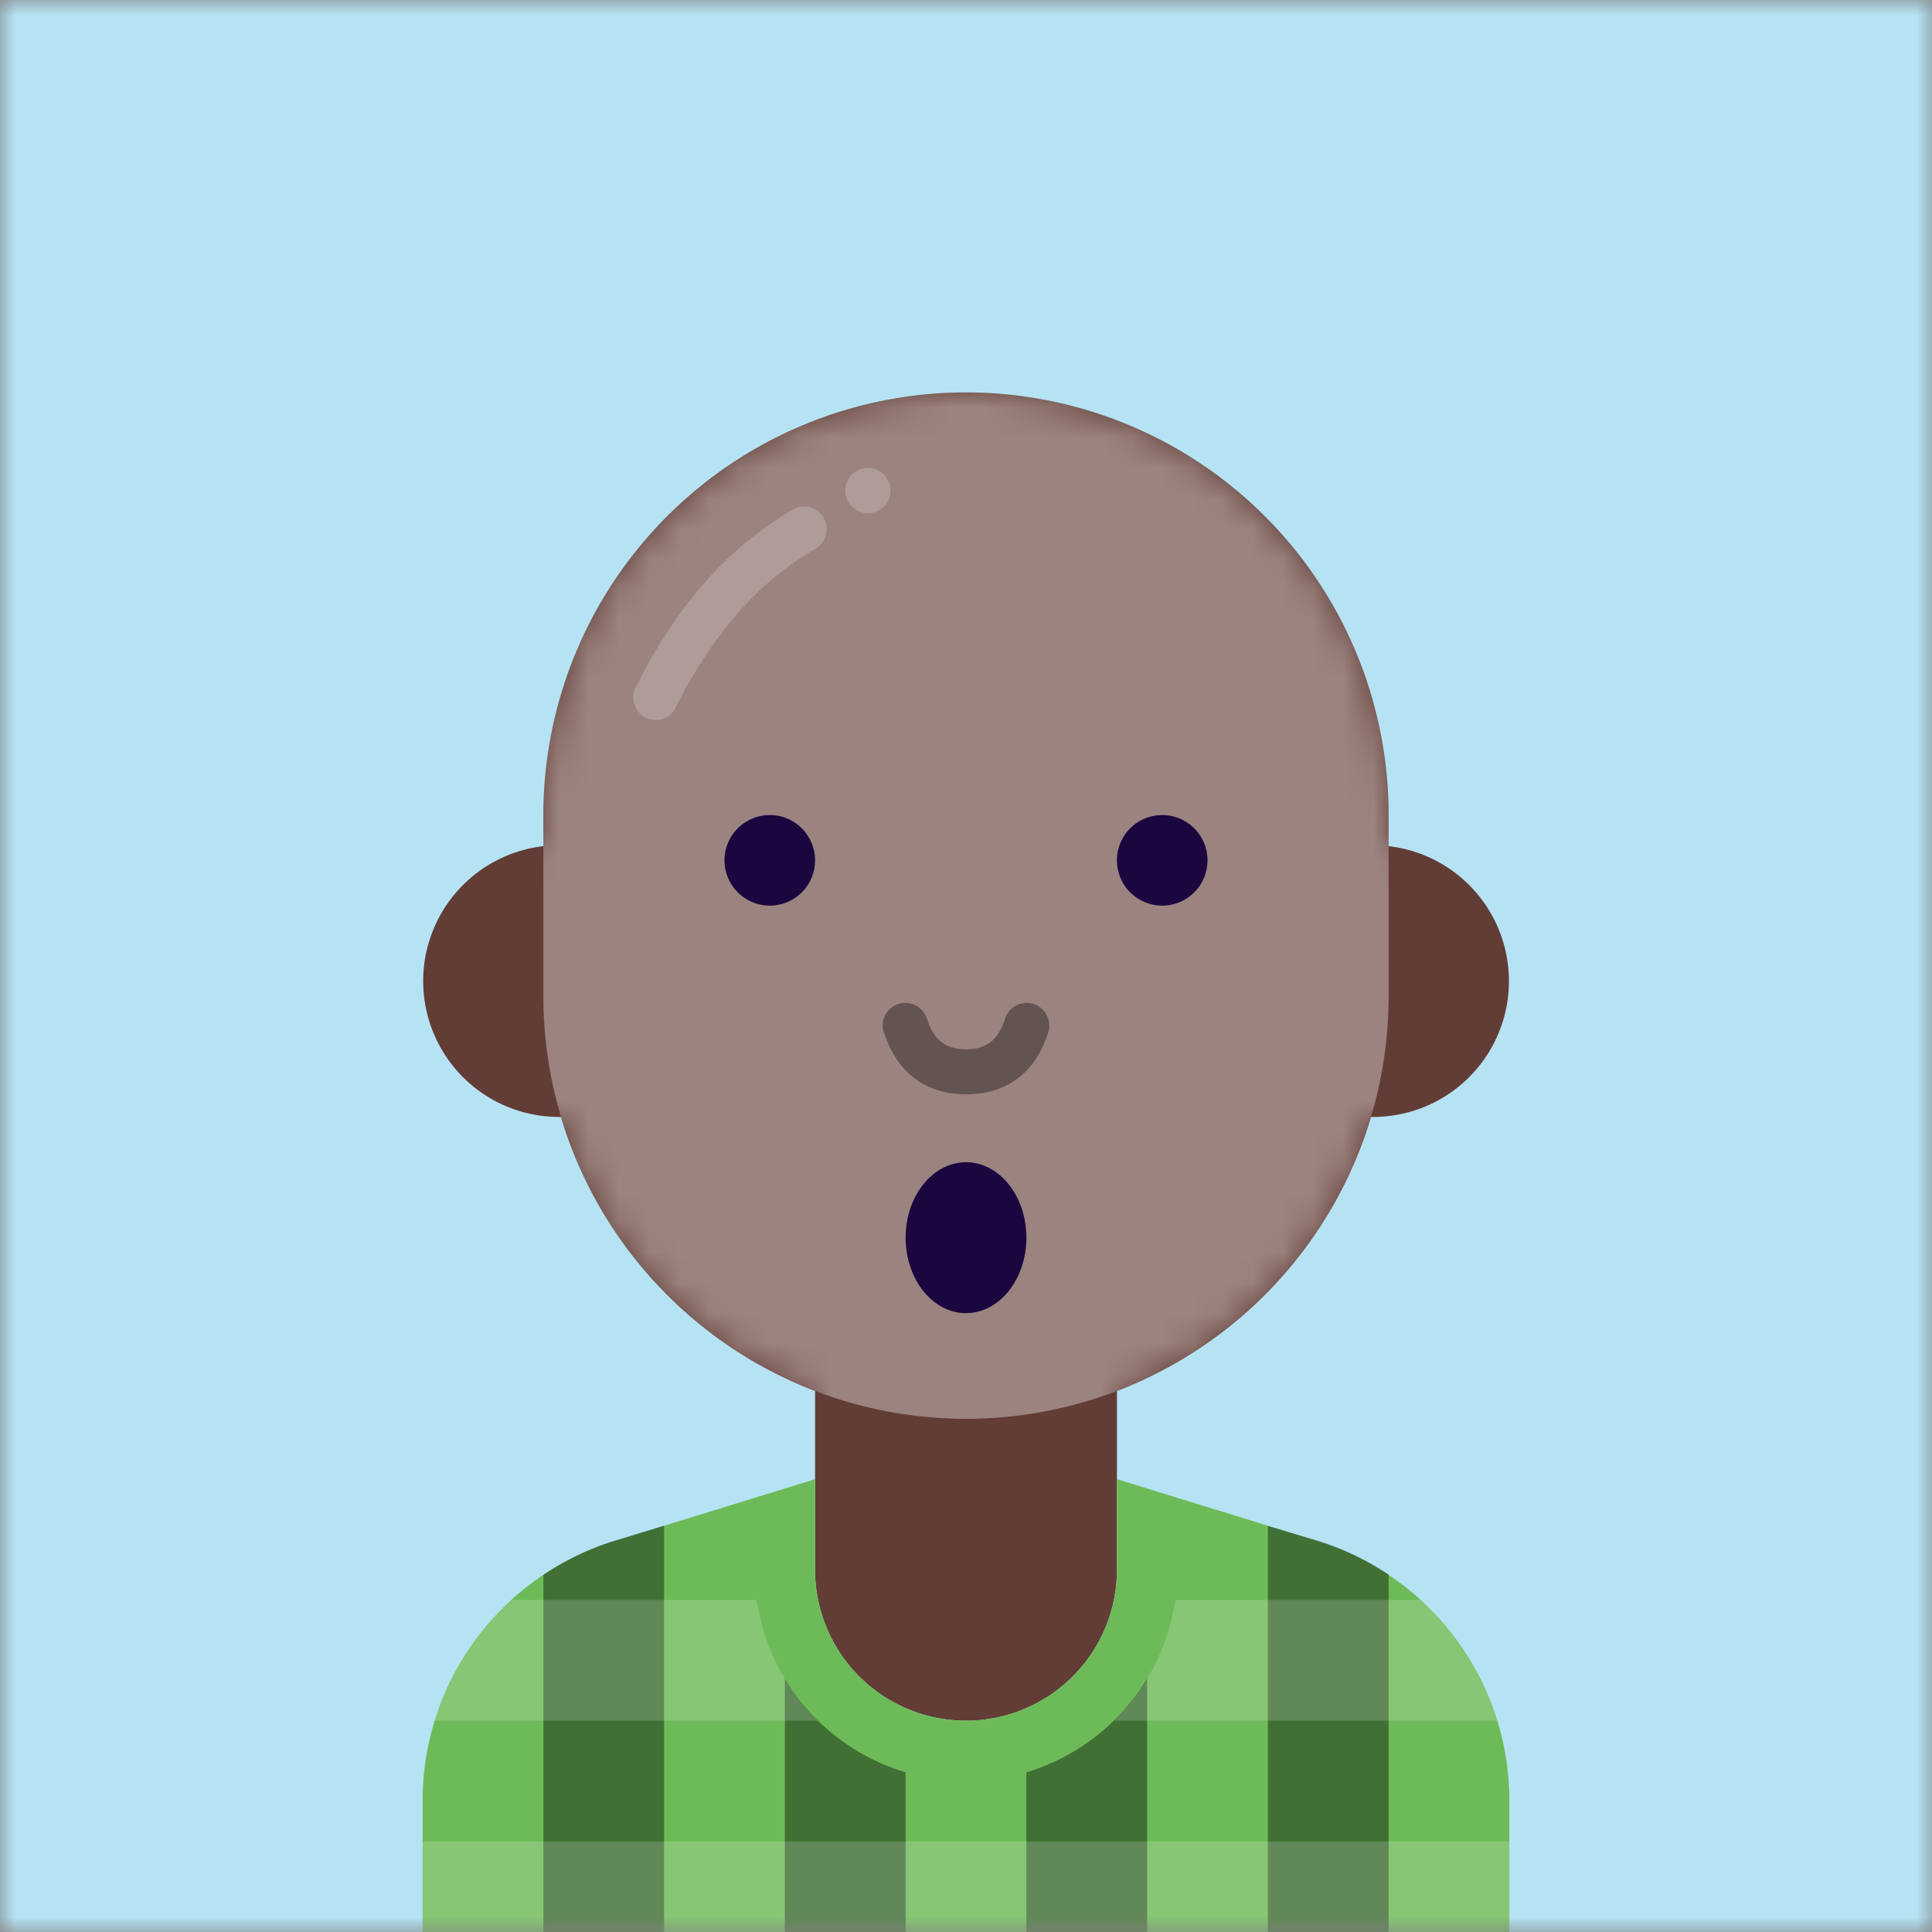 <svg xmlns="http://www.w3.org/2000/svg" viewBox="0 0 64 64" fill="none" shape-rendering="auto"><rect x="0" y="0" width="64" height="64" fill="#808080" stroke="none"/><mask id="viewboxMask"><rect width="64" height="64" rx="0" ry="0" x="0" y="0" fill="#fff" /></mask><g mask="url(#viewboxMask)"><rect fill="#b6e3f4" width="64" height="64" x="0" y="0" /><path d="M37 46.08V52a5 5 0 0 1-10 0v-5.92A14.04 14.04 0 0 1 18.58 37h-.08a4.5 4.5 0 0 1-.5-8.97V27a14 14 0 1 1 28 0v1.03a4.5 4.5 0 0 1-.58 8.97A14.04 14.04 0 0 1 37 46.08Z" fill="#623d36"/><mask id="personas-a" style="mask-type:luminance" maskUnits="userSpaceOnUse" x="14" y="13" width="36" height="44"><path d="M37 46.08V52a5 5 0 0 1-10 0v-5.92A14.04 14.04 0 0 1 18.58 37h-.08a4.5 4.5 0 0 1-.5-8.97V27a14 14 0 1 1 28 0v1.03a4.5 4.5 0 0 1-.58 8.97A14.04 14.04 0 0 1 37 46.08Z" fill="#fff"/></mask><g mask="url(#personas-a)"><path d="M32 13a14 14 0 0 1 14 14v6a14 14 0 1 1-28 0v-6a14 14 0 0 1 14-14Z" fill="#fff" style="mix-blend-mode:overlay" opacity=".36"/></g><g transform="translate(20 24)"><path fill-rule="evenodd" clip-rule="evenodd" d="M4 4.5a1.5 1.5 0 1 0 3 0 1.5 1.5 0 0 0-3 0Zm13 0a1.5 1.5 0 1 0 3 0 1.5 1.5 0 0 0-3 0Z" fill="#1B0640"/></g><g transform="translate(2 2)"><path d="M26.75 15a.75.75 0 1 0 0-1.5.75.75 0 0 0 0 1.5ZM19.38 21.77c.37.19.82.04 1-.33a15.05 15.05 0 0 1 2-3.06c.76-.88 1.63-1.62 2.63-2.2a.75.75 0 0 0-.75-1.3 11.86 11.86 0 0 0-3 2.52c-.85.99-1.58 2.11-2.2 3.37a.75.75 0 0 0 .33 1Z" style="mix-blend-mode:overlay" opacity=".2" fill="#fff"/></g><g transform="translate(11 44)"><path d="M16 5v3a5 5 0 0 0 10 0V5l6.65 2.05a9 9 0 0 1 6.35 8.6V20H3v-4.35a9 9 0 0 1 6.35-8.6L16 5Z" fill="#6dbb58"/><path d="m11 6.54-1.65.5A9 9 0 0 0 7 8.17V20h4V6.54ZM15 20h4v-5.29a7.02 7.02 0 0 1-4-3.1V20ZM23 20h4v-8.4a7.02 7.02 0 0 1-4 3.11v5.3ZM31 20h4V8.16a9 9 0 0 0-2.35-1.12L31 6.55V20Z" style="mix-blend-mode:overlay" opacity=".4" fill="#000"/><path d="M3.4 13a9.01 9.01 0 0 1 2.53-4h8.14a6.98 6.98 0 0 0 2.03 4H3.4ZM39 17v3H3v-3h36ZM36.07 9a9.01 9.01 0 0 1 2.53 4H25.9a6.98 6.98 0 0 0 2.03-4h8.14Z" style="mix-blend-mode:lighten" opacity=".17" fill="#fff"/></g><g transform="translate(23 36)"><ellipse cx="9" cy="5" rx="2" ry="2.5" fill="#1B0640"/></g><g transform="translate(24 28)"><path d="M5.29 6.24a.75.75 0 1 1 1.42-.48c.23.7.62 1 1.3 1 .66 0 1.05-.3 1.28-1a.75.75 0 1 1 1.42.48c-.42 1.3-1.37 2.01-2.7 2.01S5.72 7.54 5.3 6.24Z" fill="#000" style="mix-blend-mode:overlay" opacity=".36"/></g><g transform="translate(14 26)"></g></g></svg>